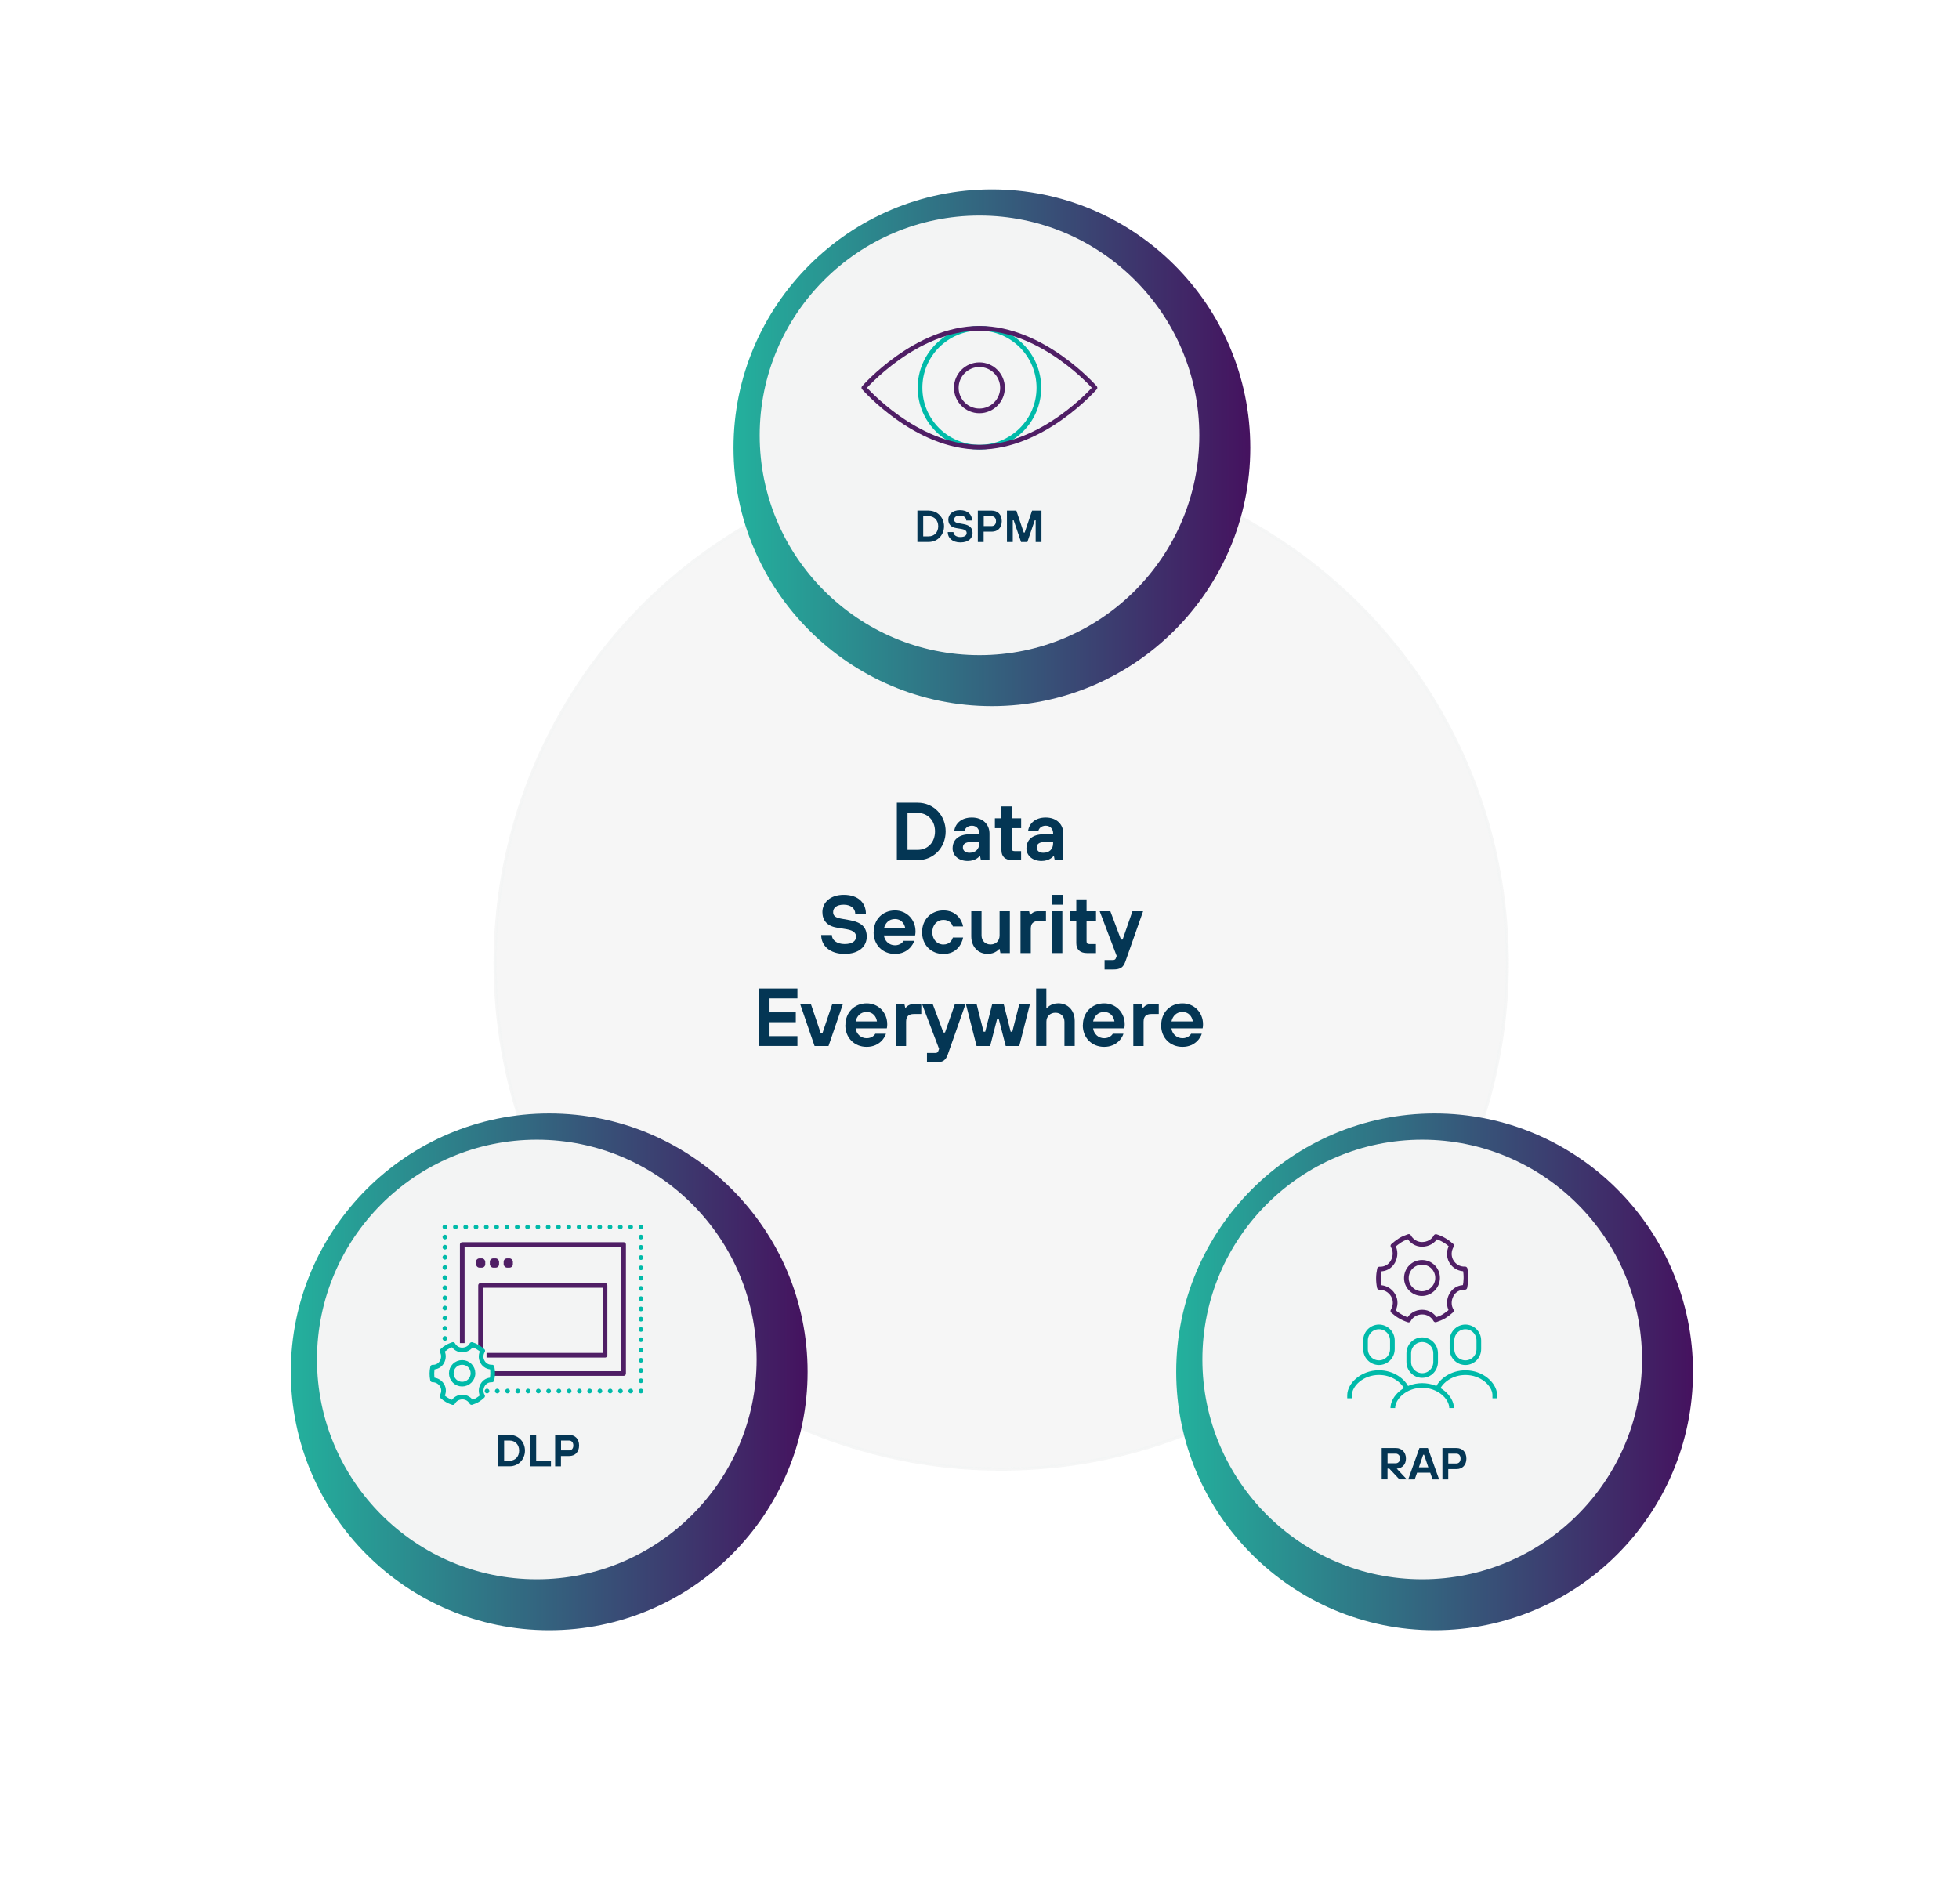 <?xml version="1.0" encoding="UTF-8"?><svg id="uuid-a415d1a2-f0e5-47ef-8c86-63e9092f3f0a" xmlns="http://www.w3.org/2000/svg" width="458" height="445.17" xmlns:xlink="http://www.w3.org/1999/xlink" viewBox="0 0 458 445.17"><defs><filter id="uuid-1434a54b-1d9e-4229-9879-0134836251d1" filterUnits="userSpaceOnUse"><feOffset dx="5.07" dy="5.07"/><feGaussianBlur result="uuid-facd3ddd-3e6e-46c4-8eb3-20f70f1661f8" stdDeviation="3.62"/><feFlood flood-color="#063e60" flood-opacity=".2"/><feComposite in2="uuid-facd3ddd-3e6e-46c4-8eb3-20f70f1661f8" operator="in"/><feComposite in="SourceGraphic"/></filter><linearGradient id="uuid-55aed709-3ae8-47a7-b24d-2e9d28bc9db0" x1="168.59" y1="101.79" x2="289.41" y2="101.79" gradientUnits="userSpaceOnUse"><stop offset="0" stop-color="#23b19d"/><stop offset="1" stop-color="#45125f"/></linearGradient><filter id="uuid-dc2d893a-3720-4aa3-893f-6f991539fea1" filterUnits="userSpaceOnUse"><feOffset dx="2.9" dy="2.9"/><feGaussianBlur result="uuid-e7b6f0a7-12cd-4c10-a838-d43c34704766" stdDeviation="5.79"/><feFlood flood-color="#043654" flood-opacity=".3"/><feComposite in2="uuid-e7b6f0a7-12cd-4c10-a838-d43c34704766" operator="in"/><feComposite in="SourceGraphic"/></filter><linearGradient id="uuid-28f35921-af52-43ad-b4e0-acabce1bb190" x1="65.1" y1="317.85" x2="185.91" y2="317.85" xlink:href="#uuid-55aed709-3ae8-47a7-b24d-2e9d28bc9db0"/><filter id="uuid-9dab5411-b9b5-45cb-80b0-b97d600e1762" filterUnits="userSpaceOnUse"><feOffset dx="2.9" dy="2.9"/><feGaussianBlur result="uuid-4760bb9e-9cb3-46da-b9ee-65a2461708f4" stdDeviation="5.79"/><feFlood flood-color="#043654" flood-opacity=".3"/><feComposite in2="uuid-4760bb9e-9cb3-46da-b9ee-65a2461708f4" operator="in"/><feComposite in="SourceGraphic"/></filter><linearGradient id="uuid-08a0d868-2b00-49b2-97b2-5c3210b1c832" x1="272.09" y1="317.85" x2="392.9" y2="317.85" xlink:href="#uuid-55aed709-3ae8-47a7-b24d-2e9d28bc9db0"/><filter id="uuid-70f43876-dc7a-45e5-9467-4be1c066831a" filterUnits="userSpaceOnUse"><feOffset dx="2.9" dy="2.9"/><feGaussianBlur result="uuid-2e9266d2-ed1c-4784-953c-abdea64e2c5c" stdDeviation="5.79"/><feFlood flood-color="#043654" flood-opacity=".3"/><feComposite in2="uuid-2e9266d2-ed1c-4784-953c-abdea64e2c5c" operator="in"/><feComposite in="SourceGraphic"/></filter></defs><circle cx="229" cy="220.11" r="118.32" fill="#f3f4f4" filter="url(#uuid-1434a54b-1d9e-4229-9879-0134836251d1)" opacity=".9" stroke="#f3f4f4" stroke-miterlimit="10" stroke-width=".72"/><path d="M214.57,187.69c3.64,0,6.52,2.88,6.52,6.71s-2.88,6.71-6.52,6.71h-4.89v-13.43h4.89ZM218.6,194.4c0-2.59-1.73-4.32-4.03-4.32h-2.4v8.63h2.4c2.3,0,4.03-1.73,4.03-4.32Z" fill="#043654" stroke-width="0"/><path d="M222.72,198.33c0-1.92,1.34-3.26,4.03-3.26h2.21v-.19c0-1.06-.67-1.82-1.73-1.82s-1.63.67-1.73,1.25h-2.4c.19-1.63,1.54-3.16,4.12-3.16s4.12,1.63,4.12,3.74v6.23h-2.01l-.19-.96h-.1s-.86,1.15-2.78,1.15c-2.21,0-3.55-1.34-3.55-2.97ZM228.95,197.18v-.29h-2.01c-1.25,0-1.82.48-1.82,1.25s.58,1.25,1.53,1.25c1.44,0,2.3-.86,2.3-2.21Z" fill="#043654" stroke-width="0"/><path d="M234.13,198.81v-5.18h-1.53v-2.3h1.53v-2.78h2.4v2.78h2.21v2.3h-2.21v4.7c0,.48.19.67.67.67h1.53v2.11h-2.11c-1.63,0-2.49-.86-2.49-2.3Z" fill="#043654" stroke-width="0"/><path d="M239.98,198.33c0-1.92,1.34-3.26,4.03-3.26h2.21v-.19c0-1.06-.67-1.82-1.73-1.82s-1.63.67-1.73,1.25h-2.4c.19-1.63,1.54-3.16,4.12-3.16s4.12,1.63,4.12,3.74v6.23h-2.01l-.19-.96h-.1s-.86,1.15-2.78,1.15c-2.21,0-3.55-1.34-3.55-2.97ZM246.21,197.18v-.29h-2.01c-1.25,0-1.82.48-1.82,1.25s.58,1.25,1.53,1.25c1.44,0,2.3-.86,2.3-2.21Z" fill="#043654" stroke-width="0"/><path d="M191.99,218.62h2.49c0,1.15,1.15,2.11,2.97,2.11,1.92,0,2.69-.77,2.69-1.73,0-.77-.48-1.44-2.21-1.73l-2.3-.38c-2.3-.38-3.36-1.73-3.36-3.64,0-2.21,1.82-4.03,4.99-4.03,3.45,0,5.18,1.92,5.18,4.41h-2.49c0-1.15-.96-2.11-2.68-2.11s-2.49.77-2.49,1.73c0,.77.38,1.27,1.82,1.53l2.11.38c2.68.48,3.93,1.63,3.93,3.84s-1.73,4.03-5.18,4.03-5.47-1.92-5.47-4.41Z" fill="#043654" stroke-width="0"/><path d="M204.26,217.95c0-2.97,2.11-5.08,4.99-5.08,2.69,0,4.79,2.11,4.79,4.89,0,.58-.1.96-.1.96h-7.29c.19,1.34,1.25,2.3,2.59,2.3,1.15,0,1.82-.67,2.01-1.05h2.49c-.19.77-1.44,3.07-4.51,3.07-2.88,0-4.99-2.11-4.99-5.08ZM209.25,214.88c-1.44,0-2.3.96-2.59,2.21h4.99c-.19-1.25-1.05-2.21-2.4-2.21Z" fill="#043654" stroke-width="0"/><path d="M215.58,217.95c0-2.97,2.11-5.08,4.99-5.08,3.07,0,4.32,2.3,4.6,3.74h-2.4c-.19-.58-.77-1.53-2.21-1.53s-2.59,1.15-2.59,2.88,1.15,2.88,2.59,2.88,2.01-.96,2.21-1.63h2.4c-.29,1.53-1.53,3.84-4.6,3.84-2.88,0-4.99-2.11-4.99-5.08Z" fill="#043654" stroke-width="0"/><path d="M227.08,218.91v-5.85h2.4v5.66c0,1.25.86,2.11,2.11,2.11s2.11-.86,2.11-2.11v-5.66h2.4v9.78h-2.21l-.19-.96h-.1s-.86,1.15-2.68,1.15c-2.21,0-3.84-1.63-3.84-4.12Z" fill="#043654" stroke-width="0"/><path d="M240.6,213.06l.19.86h.1s.58-.86,1.73-.86h1.92v2.3h-1.73c-1.25,0-1.82.58-1.82,1.82v5.66h-2.4v-9.78h2.01Z" fill="#043654" stroke-width="0"/><path d="M248.47,209.22v2.3h-2.59v-2.3h2.59ZM248.37,213.06v9.78h-2.4v-9.78h2.4Z" fill="#043654" stroke-width="0"/><path d="M251.63,220.54v-5.18h-1.53v-2.3h1.53v-2.78h2.4v2.78h2.21v2.3h-2.21v4.7c0,.48.19.67.67.67h1.53v2.11h-2.11c-1.63,0-2.49-.86-2.49-2.3Z" fill="#043654" stroke-width="0"/><path d="M260.17,224.47c.48,0,.63-.19.73-.48l.17-.48-3.97-10.45h2.49l2.49,6.62h.38l2.3-6.62h2.49l-4.12,11.7c-.48,1.34-1.05,1.92-2.88,1.92h-2.01v-2.21h1.92Z" fill="#043654" stroke-width="0"/><path d="M186.43,231.14v2.3h-6.52v3.26h6.14v2.3h-6.14v3.26h6.52v2.3h-9.01v-13.43h9.01Z" fill="#043654" stroke-width="0"/><path d="M189.59,234.79l2.3,6.81h.38l2.3-6.81h2.49l-3.36,9.78h-3.26l-3.36-9.78h2.49Z" fill="#043654" stroke-width="0"/><path d="M197.65,239.68c0-2.97,2.11-5.08,4.99-5.08,2.69,0,4.79,2.11,4.79,4.89,0,.58-.1.96-.1.96h-7.29c.19,1.34,1.25,2.3,2.59,2.3,1.15,0,1.82-.67,2.01-1.05h2.49c-.19.77-1.44,3.07-4.51,3.07-2.88,0-4.99-2.11-4.99-5.08ZM202.63,236.61c-1.44,0-2.3.96-2.59,2.21h4.99c-.19-1.25-1.05-2.21-2.4-2.21Z" fill="#043654" stroke-width="0"/><path d="M211.45,234.79l.19.86h.1s.58-.86,1.73-.86h1.92v2.3h-1.73c-1.25,0-1.82.58-1.82,1.82v5.66h-2.4v-9.78h2.01Z" fill="#043654" stroke-width="0"/><path d="M218.65,246.2c.48,0,.63-.19.73-.48l.17-.48-3.97-10.45h2.49l2.49,6.62h.38l2.3-6.62h2.49l-4.12,11.7c-.48,1.34-1.05,1.92-2.88,1.92h-2.01v-2.21h1.92Z" fill="#043654" stroke-width="0"/><path d="M228.33,234.79l1.63,6.43h.38l1.63-6.43h2.69l1.63,6.43h.38l1.63-6.43h2.49l-2.49,9.78h-3.17l-1.63-6.33h-.38l-1.63,6.33h-3.17l-2.49-9.78h2.49Z" fill="#043654" stroke-width="0"/><path d="M244.63,231.14v4.6h.1s.86-1.15,2.69-1.15c2.21,0,3.84,1.63,3.84,4.12v5.85h-2.4v-5.66c0-1.25-.86-2.11-2.11-2.11s-2.11.86-2.11,2.11v5.66h-2.4v-13.43h2.4Z" fill="#043654" stroke-width="0"/><path d="M253.17,239.68c0-2.97,2.11-5.08,4.99-5.08,2.69,0,4.79,2.11,4.79,4.89,0,.58-.1.96-.1.96h-7.29c.19,1.34,1.25,2.3,2.59,2.3,1.15,0,1.82-.67,2.01-1.05h2.49c-.19.77-1.44,3.07-4.51,3.07-2.88,0-4.99-2.11-4.99-5.08ZM258.15,236.61c-1.44,0-2.3.96-2.59,2.21h4.99c-.19-1.25-1.05-2.21-2.4-2.21Z" fill="#043654" stroke-width="0"/><path d="M266.97,234.79l.19.86h.1s.58-.86,1.73-.86h1.92v2.3h-1.73c-1.25,0-1.82.58-1.82,1.82v5.66h-2.4v-9.78h2.01Z" fill="#043654" stroke-width="0"/><path d="M271.48,239.68c0-2.97,2.11-5.08,4.99-5.08,2.69,0,4.79,2.11,4.79,4.89,0,.58-.1.96-.1.96h-7.29c.19,1.34,1.25,2.3,2.59,2.3,1.15,0,1.82-.67,2.01-1.05h2.49c-.19.77-1.44,3.07-4.51,3.07-2.88,0-4.99-2.11-4.99-5.08ZM276.47,236.61c-1.44,0-2.3.96-2.59,2.21h4.99c-.19-1.25-1.05-2.21-2.4-2.21Z" fill="#043654" stroke-width="0"/><path d="M229,162.2c-33.31,0-60.41-27.1-60.41-60.41s27.1-60.41,60.41-60.41,60.41,27.1,60.41,60.41-27.1,60.41-60.41,60.41Z" fill="url(#uuid-55aed709-3ae8-47a7-b24d-2e9d28bc9db0)" filter="url(#uuid-dc2d893a-3720-4aa3-893f-6f991539fea1)" stroke-width="0"/><path d="M229,153.18c-28.34,0-51.39-23.05-51.39-51.39s23.05-51.39,51.39-51.39,51.39,23.05,51.39,51.39-23.05,51.39-51.39,51.39Z" fill="#f3f4f4" stroke-width="0"/><path d="M217.15,119.39c1.99,0,3.56,1.57,3.56,3.66s-1.57,3.66-3.56,3.66h-2.67v-7.33h2.67ZM219.35,123.05c0-1.41-.94-2.36-2.2-2.36h-1.31v4.71h1.31c1.26,0,2.2-.94,2.2-2.35Z" fill="#043654" stroke-width="0"/><path d="M221.55,124.41h1.36c0,.63.63,1.15,1.62,1.15,1.05,0,1.47-.42,1.47-.94,0-.42-.26-.78-1.2-.94l-1.26-.21c-1.26-.21-1.83-.94-1.83-1.99,0-1.2.99-2.2,2.72-2.2,1.88,0,2.83,1.05,2.83,2.41h-1.36c0-.63-.52-1.15-1.46-1.15s-1.36.42-1.36.94c0,.42.21.69,1,.84l1.15.21c1.46.26,2.15.89,2.15,2.09s-.94,2.2-2.83,2.2-2.98-1.05-2.98-2.41Z" fill="#043654" stroke-width="0"/><path d="M231.91,119.39c1.36,0,2.3.94,2.3,2.46s-.94,2.46-2.3,2.46h-1.94v2.41h-1.36v-7.33h3.3ZM232.86,121.85c0-.73-.42-1.15-.99-1.15h-1.88v2.3h1.88c.58,0,.99-.42.99-1.15Z" fill="#043654" stroke-width="0"/><path d="M237.62,119.39l1.73,5.13h.21l1.73-5.13h2.2v7.33h-1.36v-5.08h-.21l-1.73,5.08h-1.47l-1.73-5.08h-.21v5.08h-1.36v-7.33h2.2Z" fill="#043654" stroke-width="0"/><path d="M242.88,90.66c0-7.67-6.22-13.89-13.89-13.89s-13.89,6.22-13.89,13.89,6.22,13.89,13.89,13.89,13.89-6.22,13.89-13.89" fill="none" stroke="#00baa9" stroke-linecap="round" stroke-linejoin="round" stroke-width="1.09"/><path d="M256,90.66s-12.1-13.9-27.02-13.9-27.02,13.9-27.02,13.9c0,0,12.1,13.9,27.02,13.9s27.02-13.9,27.02-13.9" fill="none" stroke="#4f1e65" stroke-linecap="round" stroke-linejoin="round" stroke-width="1.09"/><path id="uuid-fce2fdb7-bfc0-408e-9f51-3c4fcb879c16" d="M228.98,96.07c2.98,0,5.4-2.42,5.4-5.4s-2.42-5.4-5.4-5.4-5.4,2.42-5.4,5.4,2.42,5.4,5.4,5.4Z" fill="none" stroke="#4f1e65" stroke-linecap="round" stroke-linejoin="round" stroke-width="1.09"/><path d="M125.5,378.26c-33.31,0-60.41-27.1-60.41-60.41s27.1-60.41,60.41-60.41,60.41,27.1,60.41,60.41-27.1,60.41-60.41,60.41Z" fill="url(#uuid-28f35921-af52-43ad-b4e0-acabce1bb190)" filter="url(#uuid-9dab5411-b9b5-45cb-80b0-b97d600e1762)" stroke-width="0"/><path d="M125.5,369.25c-28.34,0-51.39-23.05-51.39-51.39s23.05-51.39,51.39-51.39,51.39,23.05,51.39,51.39-23.05,51.39-51.39,51.39Z" fill="#f3f4f4" stroke-width="0"/><path d="M119.17,335.51c1.99,0,3.56,1.57,3.56,3.66s-1.57,3.66-3.56,3.66h-2.67v-7.33h2.67ZM121.37,339.17c0-1.41-.94-2.35-2.2-2.35h-1.31v4.71h1.31c1.26,0,2.2-.94,2.2-2.36Z" fill="#043654" stroke-width="0"/><path d="M125.35,335.51v6.02h3.46v1.31h-4.82v-7.33h1.36Z" fill="#043654" stroke-width="0"/><path d="M133.09,335.51c1.36,0,2.3.94,2.3,2.46s-.94,2.46-2.3,2.46h-1.94v2.41h-1.36v-7.33h3.3ZM134.04,337.97c0-.73-.42-1.15-.99-1.15h-1.88v2.3h1.88c.58,0,.99-.42.99-1.15Z" fill="#043654" stroke-width="0"/><polyline points="108.07 314.03 108.07 290.99 145.79 290.99 145.79 321.14 115.17 321.14" fill="none" stroke="#4f1e65" stroke-linejoin="round" stroke-width="1.09"/><polyline points="113.75 316.87 141.45 316.87 141.45 300.55 112.35 300.55 112.35 315.48" fill="none" stroke="#4f1e65" stroke-linejoin="round" stroke-width="1.09"/><rect x="117.75" y="294.23" width="2.16" height="2.16" rx=".79" ry=".79" fill="#4f1e65" stroke-width="0"/><rect x="114.52" y="294.23" width="2.16" height="2.16" rx=".79" ry=".79" fill="#4f1e65" stroke-width="0"/><rect x="111.29" y="294.23" width="2.16" height="2.16" rx=".79" ry=".79" fill="#4f1e65" stroke-width="0"/><line x1="113.86" y1="325.24" x2="113.86" y2="325.24" fill="none" stroke="#00baa9" stroke-linecap="round" stroke-linejoin="round" stroke-width="1.09"/><line x1="116.26" y1="325.24" x2="148.65" y2="325.24" fill="none" stroke="#00baa9" stroke-dasharray="0 0 0 2.4" stroke-linecap="round" stroke-linejoin="round" stroke-width="1.09"/><line x1="149.85" y1="325.24" x2="149.85" y2="325.24" fill="none" stroke="#00baa9" stroke-linecap="round" stroke-linejoin="round" stroke-width="1.09"/><line x1="149.85" y1="322.84" x2="149.85" y2="288.07" fill="none" stroke="#00baa9" stroke-dasharray="0 0 0 2.4" stroke-linecap="round" stroke-linejoin="round" stroke-width="1.09"/><line x1="149.85" y1="286.88" x2="149.85" y2="286.88" fill="none" stroke="#00baa9" stroke-linecap="round" stroke-linejoin="round" stroke-width="1.09"/><line x1="147.44" y1="286.88" x2="105.22" y2="286.88" fill="none" stroke="#00baa9" stroke-dasharray="0 0 0 2.41" stroke-linecap="round" stroke-linejoin="round" stroke-width="1.09"/><line x1="104.01" y1="286.88" x2="104.01" y2="286.88" fill="none" stroke="#00baa9" stroke-linecap="round" stroke-linejoin="round" stroke-width="1.09"/><line x1="104.01" y1="289.24" x2="104.01" y2="314.12" fill="none" stroke="#00baa9" stroke-dasharray="0 0 0 2.37" stroke-linecap="round" stroke-linejoin="round" stroke-width="1.09"/><line x1="104.01" y1="315.3" x2="104.01" y2="315.3" fill="none" stroke="#00baa9" stroke-linecap="round" stroke-linejoin="round" stroke-width="1.09"/><path d="M112.79,318.38c-.46-.83-.39-1.75.07-2.54-.75-.67-1.6-1.19-2.56-1.48-.42.79-1.28,1.27-2.24,1.28s-1.75-.54-2.16-1.29c-.46.17-.95.34-1.41.63s-.8.56-1.17.9c.46.75.46,1.73,0,2.56-.46.83-1.31,1.25-2.18,1.21-.21.96-.23,1.98-.02,2.98.87,0,1.73.43,2.23,1.27s.43,1.77-.03,2.56c.75.67,1.6,1.19,2.56,1.48.42-.79,1.25-1.29,2.21-1.29.96,0,1.76.52,2.17,1.27.46-.17.94-.32,1.4-.61s.8-.56,1.17-.9c-.46-.75-.46-1.73,0-2.56.46-.83,1.31-1.25,2.18-1.21.21-.96.24-2,.03-3-.91.04-1.79-.41-2.24-1.25ZM108.04,323.63c-1.37,0-2.53-1.12-2.53-2.54s1.13-2.54,2.54-2.54,2.53,1.12,2.53,2.54-1.17,2.54-2.54,2.54Z" fill="none" stroke="#00baa9" stroke-linecap="square" stroke-linejoin="round" stroke-width="1.09"/><path d="M332.5,378.26c-33.31,0-60.41-27.1-60.41-60.41s27.1-60.41,60.41-60.41,60.41,27.1,60.41,60.41-27.1,60.41-60.41,60.41Z" fill="url(#uuid-08a0d868-2b00-49b2-97b2-5c3210b1c832)" filter="url(#uuid-70f43876-dc7a-45e5-9467-4be1c066831a)" stroke-width="0"/><path d="M332.5,369.25c-28.34,0-51.39-23.05-51.39-51.39s23.05-51.39,51.39-51.39,51.39,23.05,51.39,51.39-23.05,51.39-51.39,51.39Z" fill="#f3f4f4" stroke-width="0"/><path d="M326.4,338.57c1.31,0,2.3.99,2.3,2.46s-.99,2.3-2.15,2.35l2.35,2.51h-1.73l-2.36-2.51h-.42v2.51h-1.36v-7.33h3.35ZM327.34,341.03c0-.68-.47-1.15-1-1.15h-1.94v2.25h1.94c.52,0,1-.47,1-1.1Z" fill="#043654" stroke-width="0"/><path d="M333.83,338.57l2.62,7.33h-1.52l-.55-1.57h-3.08l-.55,1.57h-1.52l2.62-7.33h1.99ZM332.94,340.14h-.21l-1,2.93h2.2l-.99-2.93Z" fill="#043654" stroke-width="0"/><path d="M340.53,338.57c1.36,0,2.3.94,2.3,2.46s-.94,2.46-2.3,2.46h-1.94v2.41h-1.36v-7.33h3.3ZM341.47,341.03c0-.73-.42-1.15-.99-1.15h-1.88v2.3h1.88c.58,0,.99-.42.99-1.15Z" fill="#043654" stroke-width="0"/><path d="M332.5,321.61c-1.73,0-3.14-1.42-3.14-3.18v-2.01c0-1.76,1.4-3.18,3.14-3.18,1.73,0,3.14,1.42,3.14,3.18v2.01c0,1.76-1.4,3.18-3.14,3.18Z" fill="none" stroke="#00baa9" stroke-miterlimit="10" stroke-width="1.09"/><path d="M325.63,329.22c0-2.43,2.9-5.28,6.87-5.28,3.97,0,6.87,2.85,6.87,5.28" fill="none" stroke="#00baa9" stroke-miterlimit="10" stroke-width="1.09"/><path d="M342.6,318.61c1.73,0,3.14-1.42,3.14-3.18v-2.01c0-1.76-1.4-3.18-3.14-3.18-1.73,0-3.14,1.42-3.14,3.18v2.01c0,1.76,1.4,3.18,3.14,3.18Z" fill="none" stroke="#00baa9" stroke-miterlimit="10" stroke-width="1.09"/><path d="M349.47,326.94c0-.05,0-.83,0-.88-.12-2.39-2.98-5.12-6.86-5.12-3.19,0-5.7,1.85-6.55,3.84" fill="none" stroke="#00baa9" stroke-miterlimit="10" stroke-width="1.09"/><path d="M322.39,318.61c-1.73,0-3.14-1.42-3.14-3.18v-2.01c0-1.76,1.4-3.18,3.14-3.18,1.73,0,3.14,1.42,3.14,3.18v2.01c0,1.76-1.4,3.18-3.14,3.18Z" fill="none" stroke="#00baa9" stroke-miterlimit="10" stroke-width="1.09"/><path d="M315.52,326.94s0-.75,0-.77c.04-2.42,2.92-5.24,6.87-5.24,3.19,0,5.7,1.85,6.55,3.84" fill="none" stroke="#00baa9" stroke-miterlimit="10" stroke-width="1.09"/><path d="M339.29,294.9c-.65-1.2-.57-2.52.09-3.66-1.07-.96-2.31-1.71-3.68-2.13-.6,1.14-1.85,1.83-3.22,1.84s-2.52-.78-3.11-1.86c-.66.24-1.37.48-2.03.91s-1.15.81-1.69,1.29c.66,1.08.66,2.49,0,3.69-.66,1.2-1.88,1.8-3.14,1.74-.3,1.38-.33,2.85-.03,4.29,1.26,0,2.5.62,3.21,1.82.71,1.2.61,2.54-.05,3.68,1.07.96,2.31,1.71,3.68,2.13.6-1.14,1.8-1.86,3.18-1.86s2.53.75,3.13,1.83c.66-.24,1.36-.46,2.02-.88.66-.42,1.15-.81,1.69-1.29-.66-1.08-.66-2.49,0-3.69.66-1.2,1.88-1.8,3.14-1.74.3-1.38.34-2.88.05-4.32-1.32.06-2.57-.6-3.23-1.8ZM332.44,302.46c-1.97,0-3.65-1.62-3.64-3.65s1.63-3.66,3.66-3.66c2.03,0,3.65,1.62,3.64,3.65s-1.69,3.66-3.66,3.66Z" fill="none" stroke="#4f1e65" stroke-linejoin="round" stroke-width="1.09"/></svg>